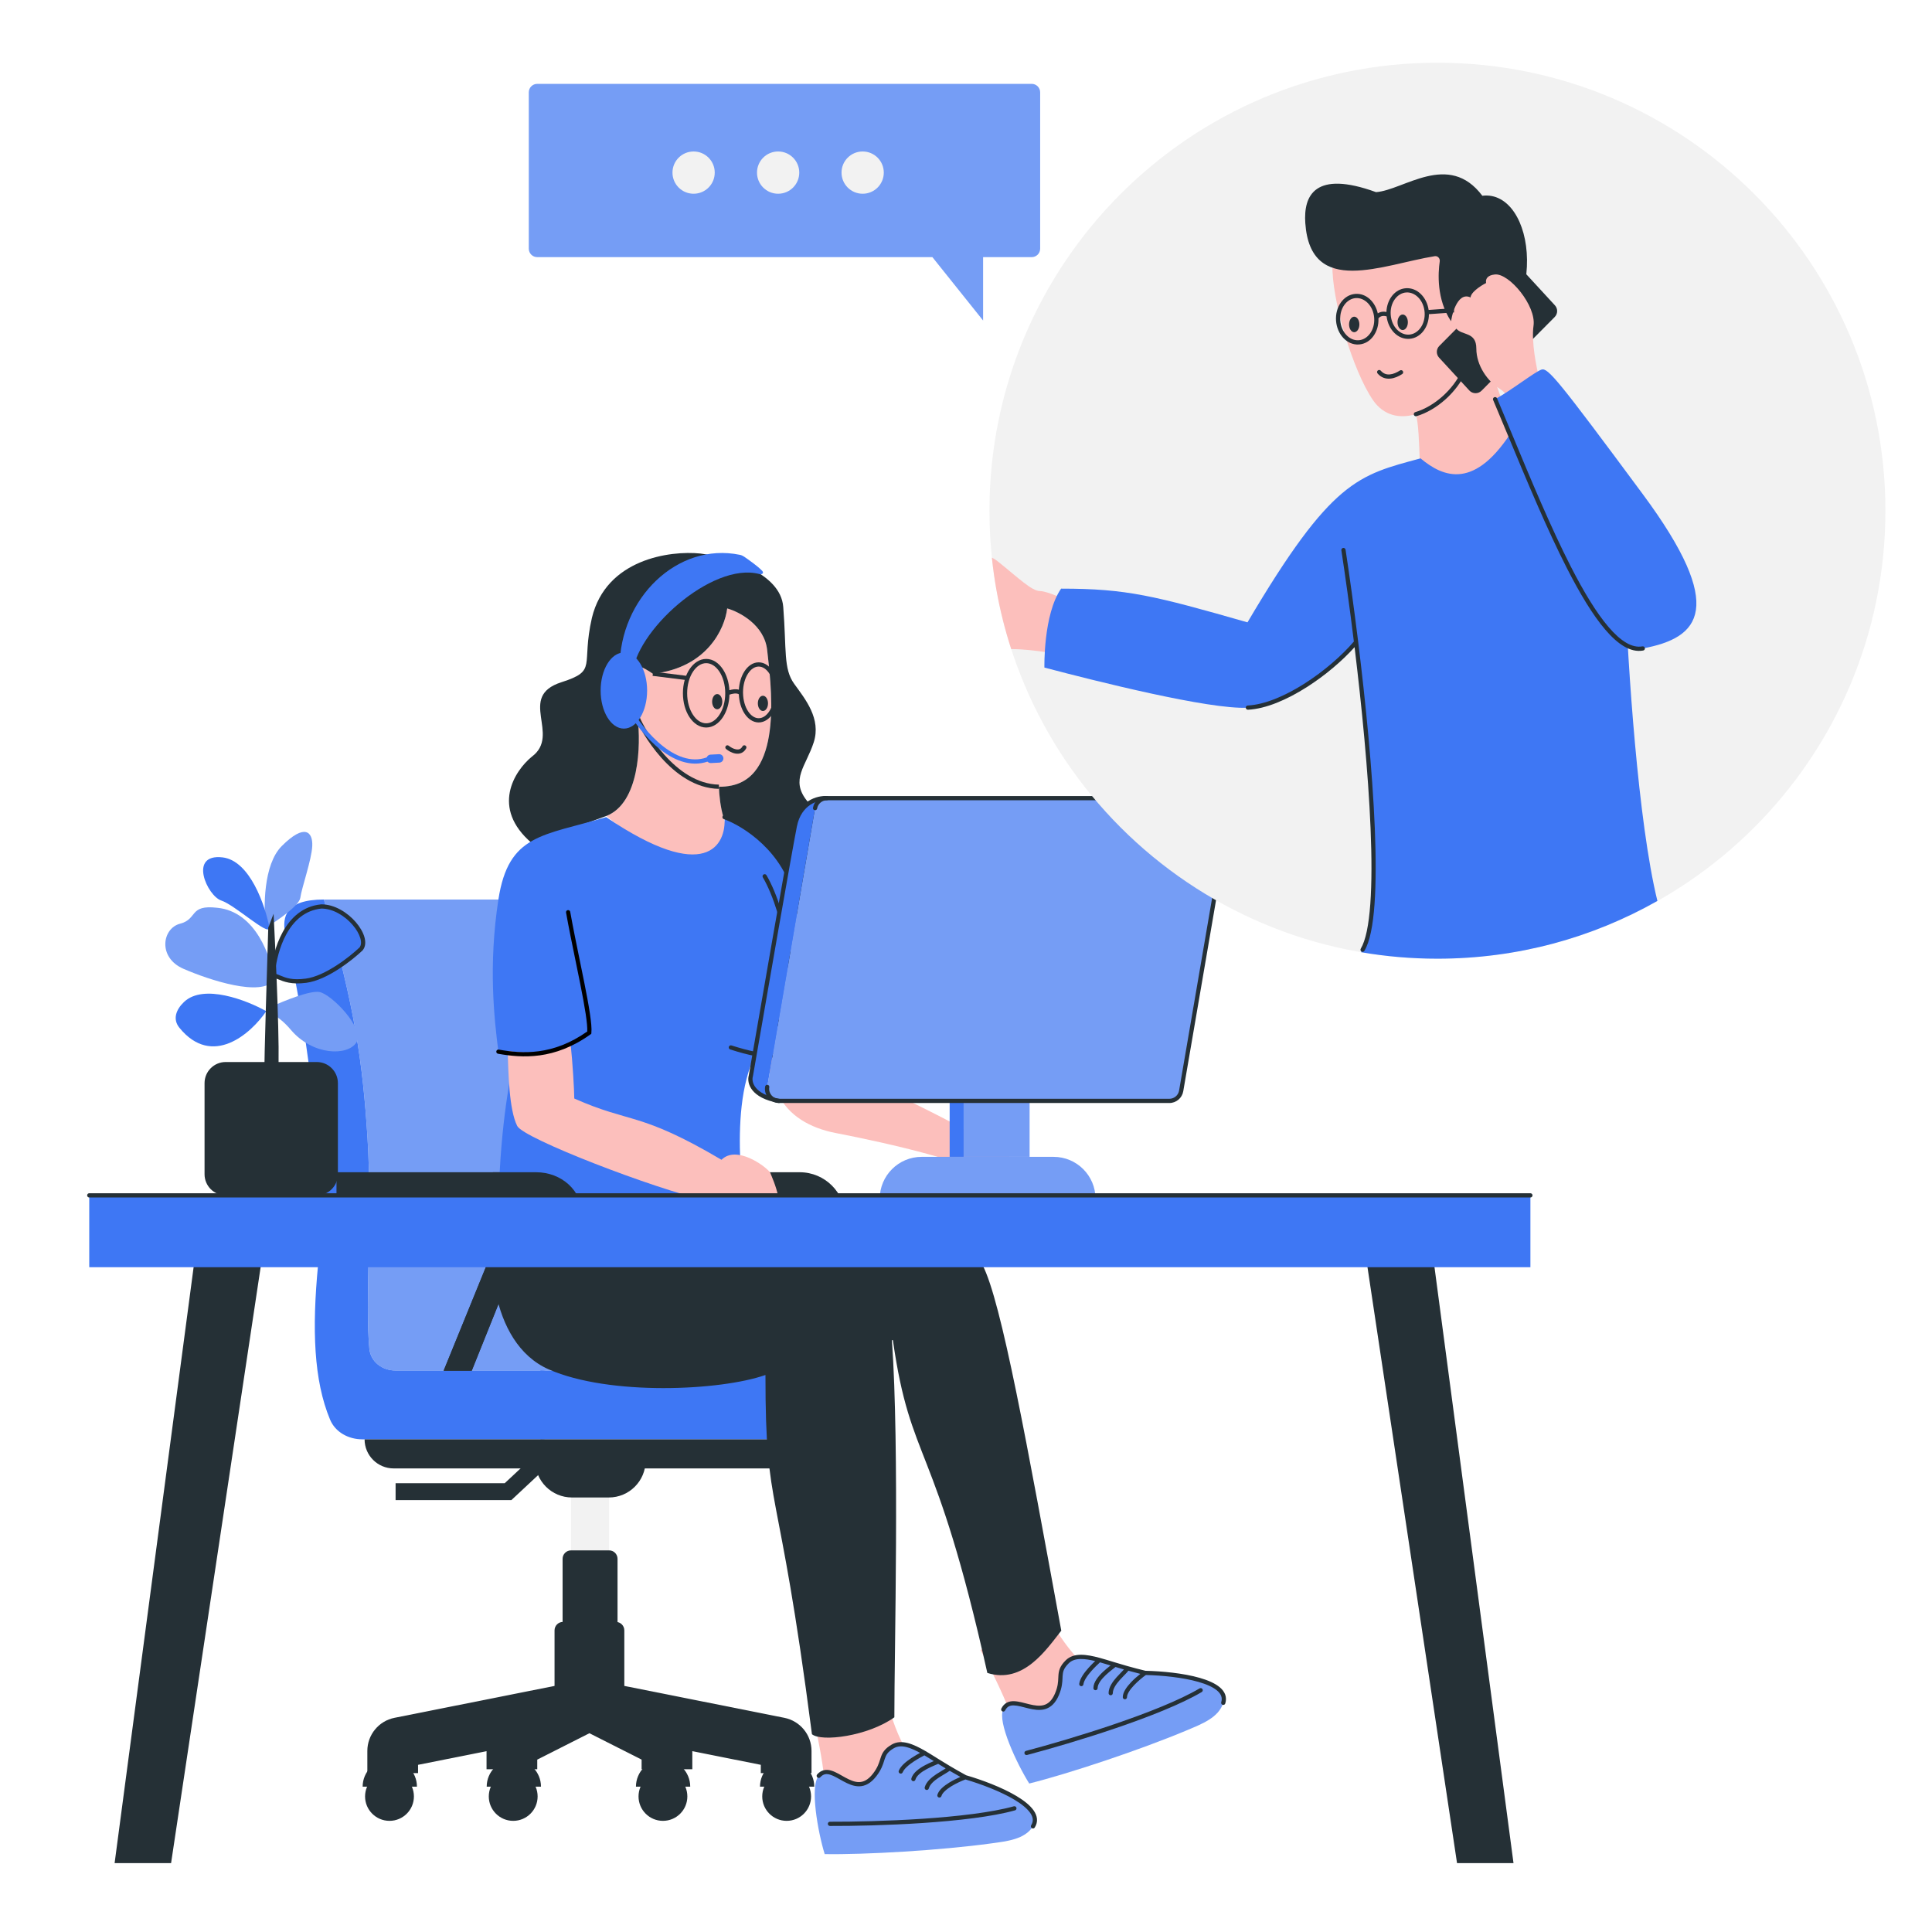 <svg xmlns="http://www.w3.org/2000/svg" xmlns:xlink="http://www.w3.org/1999/xlink" width="500" zoomAndPan="magnify" viewBox="0 0 375 375" height="500" preserveAspectRatio="xMidYMid meet" version="1.0"><path fill="#759df5" d="M 124.379 220.871 C 125.508 238.742 123.25 259.246 125.508 266.02 L 76.797 266.02 C 74.207 266.02 71.934 264.344 71.691 261.762 C 70.84 252.73 72.277 235.875 71.332 220.871 C 70.406 206.23 68.887 195.477 62.867 174.598 L 112.516 174.598 C 114.527 174.598 116.301 175.934 116.844 177.871 C 122.094 196.641 123.504 207.016 124.379 220.871 Z M 124.379 220.871 " fill-opacity="1" fill-rule="nonzero"/><path fill="#3e77f4" d="M 71.332 220.871 C 72.277 235.875 70.84 252.73 71.688 261.762 C 71.93 264.344 74.207 266.02 76.797 266.02 L 104.906 266.02 C 108.598 266.02 111.586 269.008 111.586 272.695 C 111.586 276.387 108.598 279.375 104.906 279.375 L 70.348 279.375 C 67.66 279.375 65.094 278.016 64.062 275.535 C 60.898 267.949 60.539 258.02 61.738 245.516 C 63.625 225.836 58.664 194.477 55.34 181.184 C 54.777 177.984 55.34 174.598 62.867 174.598 C 68.887 195.477 70.402 206.23 71.332 220.871 Z M 71.332 220.871 " fill-opacity="1" fill-rule="nonzero"/><path fill="#3e77f4" d="M 158.332 266.02 L 104.906 266.02 L 104.906 279.375 L 158.332 279.375 C 162.02 279.375 165.008 276.387 165.008 272.695 C 165.008 269.008 162.02 266.02 158.332 266.02 Z M 158.332 266.02 " fill-opacity="1" fill-rule="nonzero"/><path fill="#253036" d="M 116.477 227.531 L 116.477 236.371 L 149.395 236.371 L 139.992 259.133 L 145.445 259.133 L 154.664 236.371 L 164.07 236.371 C 164.07 231.488 160.109 227.531 155.227 227.531 Z M 116.477 227.531 " fill-opacity="1" fill-rule="nonzero"/><path fill="#253036" d="M 157.297 279.375 L 70.766 279.375 C 70.766 282.492 73.293 285.02 76.41 285.02 L 151.652 285.02 C 154.77 285.02 157.297 282.492 157.297 279.375 Z M 157.297 279.375 " fill-opacity="1" fill-rule="nonzero"/><path fill="#f2f2f2" d="M 118.223 286.98 L 110.84 286.98 L 110.84 303.387 L 118.223 303.387 Z M 118.223 286.98 " fill-opacity="1" fill-rule="nonzero"/><path fill="#253036" d="M 119.863 318.152 L 109.199 318.152 L 109.199 302.566 C 109.199 301.66 109.934 300.926 110.84 300.926 L 118.223 300.926 C 119.129 300.926 119.863 301.66 119.863 302.566 Z M 119.863 318.152 " fill-opacity="1" fill-rule="nonzero"/><path fill="#253036" d="M 121.18 316.453 C 121.18 315.547 120.445 314.812 119.539 314.812 L 109.277 314.812 C 108.371 314.812 107.637 315.547 107.637 316.453 L 107.637 330.992 L 121.18 330.992 Z M 121.18 316.453 " fill-opacity="1" fill-rule="nonzero"/><path fill="#253036" d="M 125.316 283.512 L 103.875 283.512 C 103.875 287.461 107.074 290.66 111.023 290.66 L 118.168 290.66 C 122.117 290.66 125.316 287.461 125.316 283.512 Z M 125.316 283.512 " fill-opacity="1" fill-rule="nonzero"/><path fill="#253036" d="M 105.367 285.465 L 103.129 283.066 L 97.961 287.891 L 76.785 287.891 L 76.785 291.172 L 99.254 291.172 Z M 105.367 285.465 " fill-opacity="1" fill-rule="evenodd"/><path fill="#253036" d="M 114.406 325.887 L 76.578 333.426 C 73.508 334.035 71.301 336.73 71.301 339.859 L 71.301 344.156 L 81.145 344.156 L 81.145 342.551 L 94.438 339.902 L 94.438 343.406 L 104.281 343.406 L 104.281 341.539 L 114.406 336.418 L 124.535 341.539 L 124.535 343.406 L 134.379 343.406 L 134.379 339.902 L 147.672 342.551 L 147.672 344.156 L 157.516 344.156 L 157.516 339.859 C 157.516 336.73 155.305 334.035 152.234 333.426 Z M 114.406 325.887 " fill-opacity="1" fill-rule="evenodd"/><path fill="#253036" d="M 128.703 341.523 C 131.613 341.523 133.973 343.883 133.973 346.793 L 123.438 346.793 C 123.438 343.883 125.793 341.523 128.703 341.523 Z M 128.703 341.523 " fill-opacity="1" fill-rule="nonzero"/><path fill="#253036" d="M 99.734 341.523 C 102.645 341.523 105.004 343.883 105.004 346.793 L 94.469 346.793 C 94.469 343.883 96.828 341.523 99.734 341.523 Z M 99.734 341.523 " fill-opacity="1" fill-rule="nonzero"/><path fill="#253036" d="M 75.656 341.523 C 78.566 341.523 80.926 343.883 80.926 346.793 L 70.391 346.793 C 70.391 343.883 72.75 341.523 75.656 341.523 Z M 75.656 341.523 " fill-opacity="1" fill-rule="nonzero"/><path fill="#253036" d="M 152.781 341.523 C 155.691 341.523 158.051 343.883 158.051 346.793 L 147.516 346.793 C 147.516 343.883 149.875 341.523 152.781 341.523 Z M 152.781 341.523 " fill-opacity="1" fill-rule="nonzero"/><path fill="#253036" d="M 81.301 280.578 L 74.969 280.578 C 74.102 280.578 73.398 281.281 73.398 282.145 " fill-opacity="1" fill-rule="nonzero"/><path fill="#253036" d="M 147.949 348.688 C 147.949 351.305 150.07 353.426 152.688 353.426 C 155.305 353.426 157.426 351.305 157.426 348.688 C 157.426 346.07 155.305 343.949 152.688 343.949 C 150.07 343.949 147.949 346.07 147.949 348.688 Z M 147.949 348.688 " fill-opacity="1" fill-rule="nonzero"/><path fill="#253036" d="M 123.938 348.688 C 123.938 351.305 126.059 353.426 128.676 353.426 C 131.293 353.426 133.414 351.305 133.414 348.688 C 133.414 346.07 131.293 343.949 128.676 343.949 C 126.059 343.949 123.938 346.07 123.938 348.688 Z M 123.938 348.688 " fill-opacity="1" fill-rule="nonzero"/><path fill="#253036" d="M 94.875 348.688 C 94.875 351.305 96.996 353.426 99.613 353.426 C 102.23 353.426 104.352 351.305 104.352 348.688 C 104.352 346.07 102.23 343.949 99.613 343.949 C 96.996 343.949 94.875 346.07 94.875 348.688 Z M 94.875 348.688 " fill-opacity="1" fill-rule="nonzero"/><path fill="#253036" d="M 70.859 348.688 C 70.859 351.305 72.984 353.426 75.602 353.426 C 78.219 353.426 80.34 351.305 80.34 348.688 C 80.34 346.07 78.219 343.949 75.602 343.949 C 72.984 343.949 70.859 346.07 70.859 348.688 Z M 70.859 348.688 " fill-opacity="1" fill-rule="nonzero"/><path fill="#253036" d="M 65.312 227.531 L 65.312 236.371 L 98.23 236.371 L 86.105 266.062 L 91.562 266.062 L 103.496 236.371 L 112.902 236.371 C 112.902 231.488 108.945 227.531 104.062 227.531 Z M 65.312 227.531 " fill-opacity="1" fill-rule="nonzero"/><path fill="#fcbfbc" d="M 196.891 337.266 C 198.129 334.512 190.484 320.609 190.316 320.262 L 203.52 313.824 C 203.688 314.172 209.793 325.812 215.676 325.523 C 213.812 332.281 200.934 336.441 196.891 337.266 Z M 196.891 337.266 " fill-opacity="1" fill-rule="nonzero"/><path fill="#759df5" d="M 207.137 322.562 C 204.969 324.727 206.512 325.641 205.16 328.852 C 202.594 334.941 196.625 328.031 194.73 331.809 C 193.547 334.168 197.352 342.324 199.773 346.18 C 207.281 344.309 221.27 339.684 230.473 335.805 C 233.238 334.637 236.562 333.387 237.434 330.52 C 238.73 326.25 228.656 324.844 222.285 324.707 C 221.094 324.422 219.93 324.109 218.852 323.812 L 218.547 323.727 C 217.824 323.527 217.113 323.312 216.422 323.102 C 215.363 322.777 214.352 322.461 213.395 322.199 C 210.715 321.473 208.496 321.203 207.137 322.562 Z M 207.137 322.562 " fill-opacity="1" fill-rule="nonzero"/><path fill="#253036" d="M 209.777 322.012 C 208.785 322.02 208.008 322.273 207.426 322.855 C 206.914 323.367 206.637 323.785 206.48 324.164 C 206.328 324.539 206.277 324.906 206.25 325.34 C 206.246 325.453 206.242 325.574 206.234 325.699 C 206.199 326.52 206.152 327.547 205.539 329.008 C 204.859 330.617 203.922 331.434 202.828 331.746 C 201.766 332.043 200.625 331.844 199.598 331.594 C 199.344 331.531 199.109 331.473 198.883 331.414 C 198.621 331.344 198.363 331.281 198.094 331.215 C 197.613 331.105 197.18 331.027 196.789 331.02 C 196.398 331.008 196.078 331.066 195.809 331.207 C 195.547 331.348 195.301 331.586 195.094 331.992 C 194.996 332.195 194.746 332.277 194.547 332.176 C 194.344 332.074 194.262 331.828 194.363 331.625 C 194.633 331.086 194.988 330.715 195.426 330.484 C 195.855 330.254 196.332 330.188 196.809 330.199 C 197.285 330.211 197.785 330.301 198.281 330.418 C 198.539 330.477 198.828 330.551 199.113 330.625 C 199.344 330.688 199.578 330.746 199.789 330.797 C 200.812 331.043 201.766 331.191 202.605 330.953 C 203.406 330.727 204.176 330.125 204.781 328.691 C 205.34 327.371 205.379 326.477 205.414 325.668 C 205.422 325.539 205.426 325.414 205.434 325.289 C 205.461 324.824 205.52 324.352 205.723 323.852 C 205.93 323.348 206.277 322.84 206.848 322.273 C 207.625 321.496 208.641 321.203 209.766 321.191 C 210.887 321.176 212.156 321.438 213.5 321.805 C 214.312 322.027 215.168 322.289 216.047 322.559 C 216.211 322.605 216.375 322.656 216.543 322.707 C 217.234 322.922 217.938 323.133 218.656 323.332 L 218.961 323.418 C 220.023 323.711 221.168 324.02 222.336 324.297 C 225.535 324.371 229.66 324.758 232.848 325.668 C 234.445 326.125 235.848 326.727 236.777 327.516 C 237.246 327.914 237.609 328.375 237.805 328.906 C 238 329.445 238.012 330.023 237.828 330.637 C 237.762 330.855 237.531 330.977 237.316 330.91 C 237.098 330.844 236.977 330.617 237.043 330.398 C 237.18 329.945 237.164 329.547 237.031 329.188 C 236.898 328.824 236.637 328.477 236.246 328.141 C 235.449 327.465 234.18 326.902 232.625 326.457 C 229.562 325.582 225.562 325.195 222.41 325.117 C 221.773 325.574 220.871 326.305 220.121 327.102 C 219.719 327.523 219.371 327.953 219.125 328.363 C 218.875 328.777 218.75 329.137 218.75 329.422 C 218.75 329.648 218.566 329.832 218.34 329.832 C 218.113 329.832 217.93 329.648 217.93 329.422 C 217.934 328.922 218.137 328.41 218.422 327.941 C 218.711 327.461 219.102 326.984 219.523 326.539 C 220.105 325.922 220.766 325.348 221.34 324.898 C 220.543 324.699 219.766 324.488 219.023 324.285 C 218.859 324.496 218.645 324.727 218.426 324.953 C 218.352 325.031 218.273 325.113 218.191 325.191 C 217.918 325.473 217.625 325.773 217.34 326.098 C 216.973 326.512 216.633 326.945 216.387 327.383 C 216.141 327.824 216 328.246 215.996 328.641 C 215.996 328.867 215.812 329.051 215.586 329.051 C 215.359 329.051 215.176 328.867 215.176 328.641 C 215.18 328.055 215.383 327.492 215.672 326.984 C 215.957 326.473 216.34 325.988 216.727 325.555 C 217.027 325.215 217.336 324.895 217.613 324.613 C 217.691 324.531 217.766 324.457 217.836 324.383 C 217.957 324.258 218.062 324.145 218.156 324.043 C 217.602 323.887 217.055 323.723 216.52 323.559 C 216.477 323.594 216.434 323.629 216.387 323.664 C 216.328 323.711 216.258 323.766 216.188 323.82 L 216.164 323.84 C 216.082 323.902 215.992 323.969 215.902 324.043 C 215.531 324.336 215.082 324.699 214.648 325.105 C 214.215 325.516 213.809 325.957 213.512 326.406 C 213.211 326.859 213.051 327.285 213.047 327.664 C 213.047 327.891 212.863 328.07 212.637 328.07 C 212.41 328.07 212.227 327.887 212.227 327.66 C 212.23 327.059 212.484 326.473 212.828 325.957 C 213.172 325.434 213.629 324.941 214.086 324.508 C 214.547 324.078 215.016 323.695 215.395 323.398 C 215.453 323.352 215.508 323.309 215.562 323.266 C 214.852 323.047 214.168 322.84 213.508 322.656 C 213.492 322.676 213.473 322.691 213.453 322.711 C 213.109 323.027 212.5 323.598 211.887 324.285 C 211.492 324.727 211.109 325.203 210.816 325.672 C 210.516 326.145 210.332 326.574 210.293 326.926 C 210.266 327.152 210.062 327.312 209.84 327.289 C 209.613 327.262 209.453 327.059 209.477 326.836 C 209.539 326.301 209.797 325.75 210.121 325.234 C 210.445 324.715 210.863 324.199 211.273 323.738 C 211.738 323.219 212.215 322.75 212.57 322.41 C 211.527 322.156 210.594 322 209.777 322.012 Z M 198.848 340.352 C 198.789 340.129 198.922 339.906 199.141 339.848 C 203.473 338.703 209.953 336.824 216.324 334.652 C 222.707 332.477 228.949 330.016 232.836 327.719 C 233.031 327.605 233.285 327.668 233.398 327.863 C 233.516 328.059 233.449 328.309 233.254 328.426 C 229.289 330.77 222.977 333.25 216.59 335.43 C 210.195 337.609 203.699 339.492 199.348 340.641 C 199.129 340.699 198.906 340.57 198.848 340.352 Z M 198.848 340.352 " fill-opacity="1" fill-rule="evenodd"/><path fill="#fcbfbc" d="M 159.594 350.52 C 161.5 348.18 157.719 332.773 157.645 332.395 L 172.062 329.59 C 172.133 329.969 175.023 342.797 180.777 344.039 C 177.227 350.086 163.711 350.77 159.594 350.52 Z M 159.594 350.52 " fill-opacity="1" fill-rule="nonzero"/><path fill="#759df5" d="M 173.293 338.973 C 170.641 340.5 171.895 341.781 169.758 344.531 C 165.703 349.75 161.727 341.531 158.918 344.688 C 157.164 346.66 158.73 355.523 160.07 359.879 C 167.805 360.012 182.512 359.164 192.41 357.801 C 195.383 357.391 198.918 357.039 200.5 354.496 C 202.859 350.707 193.492 346.742 187.371 344.961 C 186.293 344.379 185.25 343.777 184.289 343.211 L 184.012 343.047 C 183.367 342.668 182.738 342.277 182.125 341.895 C 181.188 341.309 180.289 340.738 179.434 340.238 C 177.031 338.844 174.961 338.008 173.293 338.973 Z M 173.293 338.973 " fill-opacity="1" fill-rule="nonzero"/><path fill="#253036" d="M 175.988 339.117 C 175.027 338.871 174.211 338.914 173.5 339.324 C 172.871 339.688 172.496 340.02 172.25 340.344 C 172 340.672 171.859 341.008 171.723 341.422 C 171.688 341.531 171.648 341.645 171.613 341.766 C 171.363 342.551 171.055 343.527 170.082 344.781 C 169.012 346.16 167.895 346.707 166.754 346.723 C 165.652 346.734 164.605 346.246 163.676 345.742 C 163.445 345.617 163.238 345.496 163.031 345.383 C 162.797 345.246 162.566 345.117 162.32 344.988 C 161.887 344.754 161.484 344.57 161.109 344.457 C 160.738 344.348 160.41 344.32 160.113 344.387 C 159.824 344.453 159.527 344.621 159.223 344.961 C 159.074 345.129 158.812 345.145 158.645 344.996 C 158.477 344.844 158.461 344.586 158.609 344.414 C 159.012 343.965 159.453 343.699 159.934 343.59 C 160.406 343.48 160.883 343.535 161.344 343.672 C 161.801 343.805 162.258 344.023 162.707 344.262 C 162.941 344.391 163.199 344.535 163.457 344.68 C 163.668 344.797 163.875 344.914 164.066 345.02 C 164.992 345.523 165.875 345.914 166.742 345.902 C 167.578 345.891 168.48 345.508 169.434 344.277 C 170.312 343.148 170.582 342.293 170.828 341.52 C 170.867 341.398 170.906 341.281 170.945 341.16 C 171.09 340.719 171.266 340.277 171.598 339.848 C 171.926 339.418 172.391 339.016 173.09 338.613 C 174.043 338.062 175.098 338.043 176.191 338.324 C 177.273 338.602 178.434 339.184 179.641 339.883 C 180.367 340.309 181.125 340.781 181.902 341.27 C 182.047 341.359 182.195 341.453 182.34 341.543 C 182.953 341.926 183.582 342.316 184.223 342.691 L 184.496 342.855 C 185.445 343.414 186.473 344.008 187.527 344.578 C 190.598 345.477 194.484 346.918 197.328 348.625 C 198.75 349.477 199.949 350.422 200.645 351.426 C 200.992 351.934 201.223 352.473 201.273 353.035 C 201.324 353.605 201.188 354.168 200.848 354.711 C 200.73 354.906 200.477 354.965 200.285 354.844 C 200.094 354.723 200.031 354.469 200.152 354.277 C 200.402 353.875 200.488 353.488 200.457 353.109 C 200.422 352.723 200.262 352.316 199.969 351.891 C 199.375 351.031 198.293 350.16 196.906 349.328 C 194.176 347.691 190.41 346.281 187.387 345.391 C 186.652 345.668 185.594 346.137 184.66 346.711 C 184.164 347.016 183.719 347.344 183.375 347.676 C 183.023 348.012 182.812 348.324 182.738 348.602 C 182.68 348.82 182.453 348.949 182.234 348.891 C 182.016 348.832 181.887 348.605 181.945 348.387 C 182.078 347.906 182.406 347.465 182.805 347.082 C 183.207 346.695 183.707 346.336 184.23 346.012 C 184.953 345.57 185.738 345.188 186.41 344.898 C 185.691 344.5 184.992 344.098 184.332 343.711 C 184.117 343.871 183.852 344.035 183.578 344.199 C 183.488 344.258 183.391 344.312 183.293 344.371 C 182.957 344.57 182.594 344.785 182.234 345.023 C 181.77 345.328 181.332 345.66 180.98 346.02 C 180.629 346.379 180.383 346.75 180.281 347.133 C 180.223 347.352 179.996 347.48 179.777 347.422 C 179.559 347.363 179.43 347.137 179.488 346.918 C 179.641 346.355 179.984 345.863 180.395 345.445 C 180.805 345.027 181.297 344.66 181.781 344.34 C 182.16 344.09 182.543 343.863 182.883 343.66 C 182.98 343.602 183.07 343.551 183.156 343.496 C 183.309 343.406 183.441 343.324 183.555 343.25 C 183.059 342.957 182.574 342.656 182.098 342.359 C 182.051 342.383 182 342.406 181.945 342.426 C 181.875 342.457 181.797 342.492 181.711 342.527 L 181.684 342.539 C 181.59 342.578 181.484 342.621 181.379 342.668 C 180.945 342.852 180.418 343.09 179.895 343.371 C 179.367 343.652 178.859 343.977 178.457 344.332 C 178.051 344.691 177.781 345.059 177.684 345.426 C 177.625 345.645 177.402 345.773 177.184 345.715 C 176.965 345.656 176.832 345.43 176.895 345.211 C 177.051 344.629 177.449 344.133 177.914 343.719 C 178.383 343.305 178.949 342.945 179.504 342.648 C 180.059 342.348 180.613 342.102 181.055 341.914 C 181.125 341.883 181.188 341.855 181.25 341.828 C 180.621 341.434 180.012 341.059 179.426 340.711 C 179.402 340.723 179.383 340.734 179.359 340.746 C 178.945 340.965 178.207 341.355 177.438 341.859 C 176.941 342.188 176.445 342.547 176.043 342.926 C 175.633 343.305 175.344 343.672 175.215 344 C 175.133 344.211 174.895 344.316 174.684 344.23 C 174.473 344.148 174.367 343.91 174.449 343.699 C 174.645 343.203 175.039 342.734 175.484 342.32 C 175.938 341.902 176.469 341.516 176.988 341.176 C 177.57 340.793 178.152 340.465 178.582 340.23 C 177.645 339.715 176.777 339.32 175.988 339.117 Z M 160.684 354.004 C 160.684 353.777 160.867 353.594 161.094 353.598 C 165.578 353.613 172.324 353.473 179.043 353.023 C 185.77 352.574 192.438 351.812 196.785 350.602 C 197.004 350.539 197.23 350.668 197.289 350.887 C 197.352 351.105 197.223 351.332 197.004 351.391 C 192.57 352.629 185.828 353.391 179.098 353.844 C 172.355 354.293 165.59 354.434 161.094 354.418 C 160.867 354.414 160.684 354.23 160.684 354.004 Z M 160.684 354.004 " fill-opacity="1" fill-rule="evenodd"/><path fill="#253036" d="M 106.523 265.801 C 94.75 260.641 94.105 241.852 96.867 234.48 C 108.523 238.32 134.598 244.613 145.637 239.086 C 159.125 238.32 187.023 238.535 190.703 245.535 C 194.383 252.535 199.434 280.828 205.996 316.512 C 203.082 320.195 198.629 326.926 191.641 324.715 C 181.418 278.91 176.789 284.465 173.309 260.121 C 173.246 260.125 173.184 260.125 173.121 260.129 C 174.605 281.094 173.594 320.273 173.594 333.328 C 168.441 337.012 159.438 338.145 157.598 336.609 C 151.035 285.75 148.574 294.363 148.574 266.883 C 139.836 269.953 118.297 270.961 106.523 265.801 Z M 106.523 265.801 " fill-opacity="1" fill-rule="nonzero"/><path fill="#fcbfbc" d="M 161.699 206.758 L 154.727 187.891 C 151.117 186.906 146.113 190.488 144.062 192.402 C 145.516 197.402 148.301 206.047 150.965 212.152 C 152.91 216.605 157.398 218.988 162.172 219.91 C 172.508 221.906 190.102 225.906 192.461 229.148 C 195.086 232.758 196.836 228.465 197.383 225.867 C 194.758 222.258 172.5 211.625 161.699 206.758 Z M 161.699 206.758 " fill-opacity="1" fill-rule="nonzero"/><path fill="#fcbfbc" d="M 117.684 158.383 C 124.125 155.887 124.422 144.633 123.762 139.32 C 124.668 141.582 130.688 152.555 139.539 152.707 C 139.578 154.082 139.809 156.637 140.406 158.566 C 140.809 159.871 141.18 161.344 140.543 162.551 C 136.227 170.758 123.762 163.441 117.684 158.383 Z M 117.684 158.383 " fill-opacity="1" fill-rule="nonzero"/><path fill="#fcbfbc" d="M 126.719 130.777 C 137.223 129.621 140.676 122.031 141.148 118.098 C 143.516 118.762 148.379 121.309 148.906 126.176 C 149.562 132.254 152.191 150.332 142.004 152.469 C 141.16 152.645 140.336 152.719 139.539 152.707 C 130.684 152.555 124.668 141.582 123.762 139.32 C 118.504 136.855 118.012 131.27 119.98 129.297 C 121.559 127.719 125.133 129.625 126.719 130.777 Z M 126.719 130.777 " fill-opacity="1" fill-rule="nonzero"/><path fill="#253036" d="M 123.391 133.105 C 122.793 132.539 122.094 132.156 121.641 131.98 L 121.938 131.215 C 122.477 131.422 123.27 131.859 123.953 132.512 C 124.641 133.164 125.246 134.062 125.32 135.184 L 124.504 135.238 C 124.445 134.391 123.984 133.676 123.391 133.105 Z M 128.977 146.531 C 131.672 149.543 135.289 152.223 139.547 152.297 L 139.531 153.117 C 134.934 153.035 131.117 150.152 128.363 147.078 C 125.605 143.996 123.852 140.645 123.383 139.473 L 124.145 139.168 C 124.578 140.258 126.285 143.523 128.977 146.531 Z M 128.977 146.531 " fill-opacity="1" fill-rule="evenodd"/><path fill="#253036" d="M 126.719 130.777 C 137.223 129.621 140.676 122.031 141.148 118.098 C 143.516 118.762 148.379 121.309 148.906 126.176 C 149.562 132.254 152.191 150.332 142.004 152.469 C 141.16 152.645 140.336 152.719 139.539 152.707 C 139.578 154.105 139.816 156.719 140.438 158.664 C 145.465 161.066 150.254 166.156 152.141 168.992 C 153 170.277 154.199 172.84 155.453 175.902 L 159.84 168.926 C 162.387 163.863 159.816 159.41 156.629 155.426 C 153.344 151.316 156.465 148.688 157.945 144.086 C 159.422 139.484 156.301 135.707 154.164 132.746 C 152.027 129.789 152.684 126.176 152.027 117.793 C 151.504 111.09 141.074 108.098 135.922 107.438 C 130.062 106.836 117.648 108.492 114.887 119.93 C 112.75 129.297 116.07 130.141 108.973 132.418 C 100.262 135.211 108.973 142.609 103.219 146.879 C 99.879 149.621 95.199 156.805 103.219 163.645 L 117.68 158.383 C 124.125 155.887 124.418 144.633 123.762 139.32 C 118.504 136.855 118.012 131.27 119.98 129.297 C 121.559 127.719 125.133 129.625 126.719 130.777 Z M 126.719 130.777 " fill-opacity="1" fill-rule="nonzero"/><path fill="#253036" d="M 134.512 130.367 C 133.816 131.418 133.375 132.898 133.375 134.555 C 133.375 136.211 133.816 137.691 134.512 138.746 C 135.207 139.805 136.121 140.391 137.074 140.391 C 138.023 140.391 138.941 139.805 139.637 138.746 C 140.328 137.691 140.77 136.211 140.77 134.555 C 140.77 132.898 140.328 131.418 139.637 130.367 C 138.941 129.309 138.023 128.719 137.074 128.719 C 136.121 128.719 135.207 129.309 134.512 130.367 Z M 133.824 129.914 C 134.617 128.711 135.758 127.898 137.074 127.898 C 138.391 127.898 139.531 128.711 140.32 129.914 C 141.027 130.988 141.484 132.41 141.574 133.973 C 141.836 133.895 142.133 133.828 142.438 133.797 C 142.742 133.77 143.09 133.773 143.414 133.871 C 143.492 132.508 143.879 131.273 144.477 130.336 C 145.145 129.285 146.121 128.559 147.262 128.559 C 148.402 128.559 149.379 129.285 150.047 130.336 C 150.719 131.395 151.121 132.828 151.121 134.391 C 151.121 135.953 150.719 137.391 150.047 138.445 C 149.379 139.496 148.402 140.227 147.262 140.227 C 146.141 140.227 145.18 139.523 144.512 138.504 C 143.871 137.523 143.465 136.203 143.406 134.754 C 143.203 134.625 142.898 134.578 142.516 134.613 C 142.184 134.648 141.848 134.738 141.586 134.832 C 141.539 136.52 141.074 138.055 140.32 139.195 C 139.531 140.398 138.391 141.211 137.074 141.211 C 135.758 141.211 134.617 140.398 133.824 139.195 C 133.031 137.992 132.555 136.348 132.555 134.555 C 132.555 132.762 133.031 131.121 133.824 129.914 Z M 145.168 130.777 C 144.59 131.684 144.219 132.961 144.219 134.391 C 144.219 134.445 144.223 134.496 144.223 134.547 C 144.25 135.941 144.625 137.18 145.199 138.055 C 145.773 138.934 146.512 139.406 147.262 139.406 C 148.027 139.406 148.777 138.918 149.355 138.004 C 149.934 137.098 150.301 135.824 150.301 134.391 C 150.301 132.961 149.934 131.684 149.355 130.777 C 148.777 129.867 148.027 129.379 147.262 129.379 C 146.496 129.379 145.746 129.867 145.168 130.777 Z M 145.168 130.777 " fill-opacity="1" fill-rule="evenodd"/><path fill="#253036" d="M 140.195 136.195 C 140.195 137.012 139.754 137.672 139.211 137.672 C 138.664 137.672 138.223 137.012 138.223 136.195 C 138.223 135.379 138.664 134.715 139.211 134.715 C 139.754 134.715 140.195 135.379 140.195 136.195 Z M 140.195 136.195 " fill-opacity="1" fill-rule="nonzero"/><path fill="#253036" d="M 149.07 136.523 C 149.07 137.34 148.629 138.004 148.082 138.004 C 147.539 138.004 147.098 137.34 147.098 136.523 C 147.098 135.707 147.539 135.043 148.082 135.043 C 148.629 135.043 149.07 135.707 149.07 136.523 Z M 149.07 136.523 " fill-opacity="1" fill-rule="nonzero"/><path fill="#253036" d="M 133.242 132.004 L 126.668 131.184 L 126.77 130.367 L 133.344 131.191 Z M 133.242 132.004 " fill-opacity="1" fill-rule="evenodd"/><path fill="#253036" d="M 144.668 144.707 C 144.867 144.816 144.941 145.062 144.832 145.262 C 144.59 145.707 144.266 146.004 143.883 146.16 C 143.504 146.316 143.109 146.324 142.742 146.262 C 142.023 146.137 141.34 145.719 140.934 145.383 C 140.758 145.242 140.73 144.984 140.875 144.809 C 141.016 144.633 141.277 144.605 141.449 144.75 C 141.797 145.035 142.352 145.359 142.883 145.453 C 143.141 145.496 143.375 145.48 143.57 145.402 C 143.758 145.324 143.949 145.168 144.113 144.871 C 144.219 144.672 144.469 144.598 144.668 144.707 Z M 144.668 144.707 " fill-opacity="1" fill-rule="evenodd"/><path fill="#3e77f4" d="M 117.656 158.602 C 137.016 171.727 141.035 164.07 140.625 158.602 C 144.453 159.969 152.602 165.082 154.57 174.598 C 156.539 184.113 156.211 195.926 154.57 203.309 C 152.543 204.73 150.5 205.305 146.637 204.574 C 140.805 216.73 145.359 235.715 144.316 241.043 C 126.926 250.23 104.941 242.82 96.738 237.352 C 96.738 222.449 98.352 212.434 99.871 204.547 C 98.77 204.457 97.723 204.301 96.738 204.129 C 95.918 197.703 94.77 187.395 96.738 174.598 C 98.707 161.801 105.352 162.293 117.656 158.602 Z M 117.656 158.602 " fill-opacity="1" fill-rule="nonzero"/><path fill="#fcbfbc" d="M 100.391 218.551 C 101.621 221.012 127.328 230.855 136.762 232.906 C 141.684 230.445 145.867 238.32 149.477 237.008 C 153.168 235.664 150.023 228.941 149.477 227.574 C 148.492 226.262 142.914 222.242 140.043 225.113 C 124.047 215.68 122.539 218.141 111.465 213.219 C 111.465 211.676 111.152 206.219 110.742 202.488 C 106.137 204.562 101.992 204.492 98.535 203.996 C 98.691 208.062 98.762 215.293 100.391 218.551 Z M 100.391 218.551 " fill-opacity="1" fill-rule="nonzero"/><path fill="#253036" d="M 140.242 158.465 C 140.316 158.25 140.551 158.141 140.766 158.215 C 144.668 159.609 152.965 164.809 154.973 174.516 C 156.953 184.09 156.625 195.961 154.973 203.398 L 154.938 203.555 L 154.809 203.645 C 153.387 204.641 151.934 205.25 149.906 205.297 C 147.902 205.348 145.355 204.852 141.734 203.699 C 141.516 203.633 141.398 203.402 141.465 203.184 C 141.535 202.969 141.766 202.852 141.98 202.918 C 145.578 204.062 148.02 204.523 149.887 204.477 C 151.664 204.434 152.938 203.926 154.207 203.062 C 155.805 195.727 156.113 184.074 154.172 174.68 C 152.242 165.359 144.242 160.328 140.488 158.988 C 140.273 158.914 140.164 158.676 140.242 158.465 Z M 148.211 169.734 C 148.406 169.617 148.66 169.684 148.773 169.879 C 150.859 173.426 152.758 179.523 153.5 185.297 C 153.875 188.184 153.957 191.016 153.625 193.426 C 153.289 195.82 152.531 197.867 151.152 199.102 C 150.984 199.254 150.727 199.242 150.574 199.07 C 150.426 198.902 150.438 198.645 150.605 198.492 C 151.77 197.449 152.488 195.637 152.812 193.312 C 153.133 191 153.055 188.246 152.688 185.398 C 151.953 179.699 150.082 173.719 148.066 170.293 C 147.953 170.098 148.016 169.848 148.211 169.734 Z M 148.211 169.734 " fill-opacity="1" fill-rule="evenodd"/><path fill="#3e77f4" d="M 122.734 131.168 C 123.047 122.688 138.168 108.98 147.375 111.418 C 147.953 111.57 148.336 111.207 147.922 110.781 C 147.047 109.871 145.48 108.777 144.453 108.059 C 144.195 107.883 143.902 107.75 143.594 107.688 C 131.469 105.199 120.273 116.164 120.273 129.527 Z M 122.734 131.168 " fill-opacity="1" fill-rule="nonzero"/><path fill="#3e77f4" d="M 125.605 134.039 C 125.605 138.117 123.586 141.422 121.094 141.422 C 118.602 141.422 116.582 138.117 116.582 134.039 C 116.582 129.961 118.602 126.656 121.094 126.656 C 123.586 126.656 125.605 129.961 125.605 134.039 Z M 125.605 134.039 " fill-opacity="1" fill-rule="nonzero"/><path fill="#3e77f4" d="M 128.223 145.52 C 125.332 143.262 122.941 140.012 121.555 137.52 L 122.273 137.121 C 123.621 139.551 125.945 142.699 128.727 144.871 C 131.516 147.047 134.664 148.176 137.742 146.789 L 138.078 147.539 C 134.594 149.105 131.109 147.773 128.223 145.52 Z M 128.223 145.52 " fill-opacity="1" fill-rule="evenodd"/><path fill="#3e77f4" d="M 137.133 147.336 C 137.109 146.883 137.457 146.496 137.91 146.473 L 139.547 146.387 C 140 146.363 140.387 146.711 140.41 147.164 C 140.434 147.613 140.086 148 139.633 148.023 L 137.996 148.109 C 137.543 148.133 137.156 147.785 137.133 147.336 Z M 137.133 147.336 " fill-opacity="1" fill-rule="nonzero"/><path fill="#000000" d="M 110.203 176.656 C 110.426 176.617 110.641 176.766 110.68 176.988 C 111.184 179.824 111.844 183.043 112.488 186.191 C 112.809 187.742 113.125 189.277 113.414 190.742 C 113.855 192.949 114.238 194.992 114.492 196.672 C 114.742 198.332 114.875 199.684 114.785 200.484 L 114.766 200.664 L 114.613 200.773 C 107.598 205.785 101.371 205.363 96.668 204.531 C 96.445 204.492 96.297 204.281 96.336 204.059 C 96.375 203.836 96.59 203.688 96.812 203.727 C 101.371 204.531 107.285 204.93 113.984 200.215 C 114.023 199.508 113.91 198.328 113.68 196.793 C 113.43 195.133 113.051 193.105 112.609 190.898 C 112.32 189.449 112.008 187.922 111.691 186.371 C 111.043 183.219 110.375 179.977 109.871 177.129 C 109.832 176.906 109.98 176.695 110.203 176.656 Z M 110.203 176.656 " fill-opacity="1" fill-rule="evenodd"/><path fill="#253036" d="M 113.027 235.941 C 113.027 231.055 108.945 227.531 104.062 227.531 L 95.664 227.531 L 95.789 235.941 L 98.355 235.941 L 86.105 266.062 L 91.562 266.062 L 103.621 235.941 Z M 113.027 235.941 " fill-opacity="1" fill-rule="nonzero"/><path fill="#253036" d="M 167.441 234.48 L 114.121 234.48 L 114.121 238.582 L 167.441 238.582 Z M 167.441 234.48 " fill-opacity="1" fill-rule="nonzero"/><path fill="#253036" d="M 50.957 243.504 L 37.906 243.504 L 22.246 361.629 L 33.207 361.629 Z M 50.957 243.504 " fill-opacity="1" fill-rule="nonzero"/><path fill="#253036" d="M 265.059 243.504 L 278.109 243.504 L 293.77 361.629 L 282.809 361.629 Z M 265.059 243.504 " fill-opacity="1" fill-rule="nonzero"/><path fill="#759df5" d="M 187.043 212.91 L 199.844 212.91 L 199.844 224.543 L 187.043 224.543 Z M 187.043 212.91 " fill-opacity="1" fill-rule="nonzero"/><path fill="#3e77f4" d="M 187.043 212.91 L 184.328 212.91 L 184.328 224.543 L 187.043 224.543 Z M 187.043 212.91 " fill-opacity="1" fill-rule="nonzero"/><path fill="#759df5" d="M 158.203 156.855 C 158.395 155.738 159.363 154.922 160.496 154.922 L 236.258 154.922 C 237.699 154.922 238.793 156.223 238.551 157.645 L 229.266 211.75 C 229.074 212.867 228.105 213.684 226.969 213.684 L 151.211 213.684 C 149.77 213.684 148.672 212.387 148.918 210.961 Z M 158.203 156.855 " fill-opacity="1" fill-rule="nonzero"/><path fill="#3e77f4" d="M 158.203 156.855 L 148.918 210.961 C 148.73 212.055 149.332 213.07 150.27 213.488 C 150.566 213.559 150.879 213.625 151.211 213.684 C 150.875 213.684 150.559 213.613 150.27 213.488 C 145.902 212.418 145.398 209.984 145.734 208.836 C 148.191 194.613 153.336 165.008 154.27 160.352 C 155.199 155.699 158.809 154.793 160.496 154.922 C 159.363 154.922 158.395 155.738 158.203 156.855 Z M 158.203 156.855 " fill-opacity="1" fill-rule="nonzero"/><path fill="#253036" d="M 156.875 155.5 C 158.188 154.652 159.605 154.441 160.527 154.512 C 160.754 154.531 160.922 154.727 160.906 154.953 C 160.887 155.18 160.691 155.348 160.465 155.332 C 159.699 155.273 158.469 155.449 157.32 156.188 C 156.188 156.918 155.113 158.211 154.672 160.434 C 153.742 165.082 148.598 194.68 146.141 208.906 L 146.137 208.93 L 146.129 208.949 C 145.988 209.438 146.02 210.277 146.695 211.113 C 147.371 211.953 148.723 212.824 151.281 213.281 C 151.508 213.32 151.656 213.531 151.613 213.754 C 151.574 213.98 151.363 214.129 151.141 214.086 C 148.461 213.613 146.898 212.672 146.055 211.629 C 145.219 210.594 145.129 209.484 145.336 208.746 C 147.793 194.52 152.934 164.93 153.867 160.273 C 154.352 157.84 155.551 156.352 156.875 155.5 Z M 156.875 155.5 " fill-opacity="1" fill-rule="evenodd"/><path fill="#759df5" d="M 170.754 232.691 C 170.754 228.191 174.398 224.543 178.898 224.543 L 204.496 224.543 C 208.996 224.543 212.641 228.191 212.641 232.691 Z M 170.754 232.691 " fill-opacity="1" fill-rule="nonzero"/><path fill="#253036" d="M 157.801 156.785 C 158.023 155.473 159.164 154.512 160.496 154.512 L 236.258 154.512 C 237.953 154.512 239.242 156.039 238.953 157.711 L 229.668 211.82 C 229.441 213.133 228.305 214.094 226.969 214.094 L 151.211 214.094 C 149.516 214.094 148.227 212.566 148.512 210.895 C 148.551 210.672 148.762 210.52 148.988 210.559 C 149.211 210.598 149.359 210.809 149.32 211.031 C 149.121 212.203 150.023 213.273 151.211 213.273 L 226.969 213.273 C 227.902 213.273 228.703 212.602 228.859 211.68 L 238.145 157.574 C 238.348 156.402 237.445 155.332 236.258 155.332 L 160.496 155.332 C 159.562 155.332 158.766 156.004 158.605 156.926 C 158.57 157.148 158.355 157.297 158.133 157.262 C 157.91 157.223 157.762 157.012 157.801 156.785 Z M 157.801 156.785 " fill-opacity="1" fill-rule="evenodd"/><path fill="#3e77f4" d="M 297.051 232.02 L 17.324 232.02 L 17.324 245.965 L 297.051 245.965 Z M 297.051 232.02 " fill-opacity="1" fill-rule="nonzero"/><path fill="#253036" d="M 297.461 232.02 C 297.461 231.793 297.277 231.609 297.051 231.609 L 17.324 231.609 C 17.098 231.609 16.914 231.793 16.914 232.02 C 16.914 232.246 17.098 232.43 17.324 232.43 L 297.051 232.43 C 297.277 232.43 297.461 232.246 297.461 232.02 Z M 297.461 232.02 " fill-opacity="1" fill-rule="evenodd"/><path fill="#759df5" d="M 42.16 176.199 C 49.676 176.922 52.672 185.852 53.227 190.227 C 50.781 193.574 40.617 190.227 35.598 188.039 C 30.578 185.852 31.48 180.188 34.953 179.289 C 38.43 178.387 36.625 175.555 42.16 176.199 Z M 42.16 176.199 " fill-opacity="1" fill-rule="nonzero"/><path fill="#3e77f4" d="M 35.727 194.473 C 39.535 190.871 47.953 194.172 51.684 196.273 C 48.723 200.609 41.207 207.316 34.824 199.492 C 33.461 197.82 34.18 195.934 35.727 194.473 Z M 35.727 194.473 " fill-opacity="1" fill-rule="nonzero"/><path fill="#759df5" d="M 61.98 192.543 C 60.125 192.234 55.031 194.301 52.715 195.375 L 52.715 196.766 C 53.832 197.332 55.109 198.297 56.445 199.879 C 60.691 204.898 67.512 205.027 69.188 202.324 C 70.859 199.621 64.297 192.93 61.98 192.543 Z M 61.98 192.543 " fill-opacity="1" fill-rule="nonzero"/><path fill="#3e77f4" d="M 70.086 184.18 C 71.887 181.992 67.254 175.941 62.367 175.941 C 55.605 176.609 53.316 184.516 52.906 189.262 C 54.527 189.648 55.605 190.855 59.406 190.355 C 63.316 189.84 68.156 186.023 70.086 184.18 Z M 70.086 184.18 " fill-opacity="1" fill-rule="nonzero"/><path fill="#253036" d="M 62.344 175.531 L 62.367 175.531 C 64.969 175.531 67.453 177.133 69.047 178.973 C 69.844 179.895 70.445 180.906 70.723 181.852 C 70.996 182.789 70.977 183.742 70.402 184.438 L 70.371 184.477 C 69.387 185.414 67.676 186.844 65.711 188.109 C 63.758 189.371 61.508 190.492 59.457 190.762 C 56.566 191.141 55.105 190.539 53.949 190.066 C 53.547 189.898 53.184 189.75 52.812 189.664 L 52.469 189.582 L 52.496 189.227 C 52.703 186.816 53.391 183.594 54.895 180.875 C 56.406 178.148 58.766 175.883 62.324 175.535 Z M 62.387 176.352 C 59.195 176.676 57.039 178.695 55.613 181.27 C 54.25 183.734 53.582 186.664 53.348 188.957 C 53.711 189.066 54.043 189.203 54.383 189.344 C 55.504 189.809 56.695 190.297 59.352 189.949 C 61.215 189.703 63.344 188.66 65.266 187.422 C 67.172 186.195 68.832 184.805 69.785 183.898 C 70.098 183.5 70.172 182.887 69.934 182.086 C 69.699 181.281 69.172 180.371 68.426 179.508 C 66.934 177.781 64.664 176.359 62.387 176.352 Z M 62.387 176.352 " fill-opacity="1" fill-rule="evenodd"/><path fill="#759df5" d="M 54.691 164.215 C 51.086 167.82 51.129 176.27 51.602 180.047 C 53.746 178.758 58.086 175.801 58.293 174.254 C 58.551 172.324 60.48 166.918 60.609 164.215 C 60.738 161.516 59.195 159.711 54.691 164.215 Z M 54.691 164.215 " fill-opacity="1" fill-rule="nonzero"/><path fill="#3e77f4" d="M 43.191 166.418 C 48.543 167.035 51.512 175.855 52.328 180.188 C 51.941 181.605 45.637 175.684 42.934 174.785 C 40.23 173.883 36.5 165.648 43.191 166.418 Z M 43.191 166.418 " fill-opacity="1" fill-rule="nonzero"/><path fill="#253036" d="M 52.07 180.059 L 53.102 177.359 C 53.582 186.418 54.375 204.422 53.973 208.5 L 51.297 208.5 C 51.297 205.414 51.812 188.254 52.07 180.059 Z M 52.07 180.059 " fill-opacity="1" fill-rule="nonzero"/><path fill="#253036" d="M 39.703 210.238 C 39.703 207.973 41.539 206.137 43.805 206.137 L 61.484 206.137 C 63.75 206.137 65.586 207.973 65.586 210.238 L 65.586 227.918 C 65.586 230.184 63.75 232.02 61.484 232.02 L 43.805 232.02 C 41.539 232.02 39.703 230.184 39.703 227.918 Z M 39.703 210.238 " fill-opacity="1" fill-rule="nonzero"/><path fill="#f2f2f2" d="M 365.957 99.129 C 365.957 147.152 327.027 186.082 279.004 186.082 C 230.98 186.082 192.051 147.152 192.051 99.129 C 192.051 51.105 230.98 12.176 279.004 12.176 C 327.027 12.176 365.957 51.105 365.957 99.129 Z M 365.957 99.129 " fill-opacity="1" fill-rule="nonzero"/><path fill="#fcbfbc" d="M 201.895 114.727 C 203.207 114.727 206.816 116.367 208.457 117.188 L 208.457 127.852 C 207.125 127.184 200.641 125.977 196.277 125.988 C 195.074 122.273 194.109 118.449 193.41 114.531 C 193.039 112.465 192.746 110.371 192.523 108.254 C 192.84 108.375 193.227 108.613 193.691 108.984 C 197.793 112.266 200.254 114.727 201.895 114.727 Z M 201.895 114.727 " fill-opacity="1" fill-rule="nonzero"/><path fill="#fcbfbc" d="M 266.48 77.645 C 262.66 72.078 258.402 58.199 258.625 51.18 C 259.359 49.41 285.578 44.148 289.824 55.859 C 291.855 61.453 290.605 65.625 288.559 68.402 C 289.148 71.766 292.523 80.168 294.242 85.301 C 290.051 93.355 280.543 96.609 275.574 89.488 L 275.57 89.379 C 275.449 85.832 275.324 82.113 274.82 80.391 C 271.734 81.301 268.602 80.738 266.48 77.645 Z M 266.48 77.645 " fill-opacity="1" fill-rule="nonzero"/><path fill="#253036" d="M 284.27 71.75 C 284.477 71.84 284.57 72.082 284.477 72.289 C 282.785 76.082 278.91 79.609 274.934 80.781 C 274.719 80.848 274.488 80.723 274.426 80.504 C 274.363 80.289 274.484 80.059 274.703 79.996 C 278.438 78.895 282.125 75.539 283.727 71.957 C 283.82 71.75 284.062 71.656 284.27 71.75 Z M 284.27 71.75 " fill-opacity="1" fill-rule="evenodd"/><path fill="#253036" d="M 253.359 43.312 C 254.367 57.754 268.383 51.344 278.488 49.723 C 279.059 49.633 279.535 50.16 279.453 50.73 C 279.125 52.988 278.809 58.09 281.645 62.352 C 282.016 59.988 283.453 55.867 286.207 58.262 C 289.652 61.254 288.168 67.012 283.375 67.887 C 283.539 70.211 284.469 71.234 284.527 72.094 C 301.758 60.945 297.875 36.746 287.719 37.996 C 281.18 29.289 272.453 36.918 267.086 37.293 C 255.207 32.977 252.984 37.949 253.359 43.312 Z M 253.359 43.312 " fill-opacity="1" fill-rule="nonzero"/><path fill="#3e77f4" d="M 293.77 83.227 C 286.352 95.191 280.207 92.707 275.723 88.969 C 263.664 92.238 258.496 93.07 242.137 120.797 C 224.043 115.629 218.711 114.254 205.961 114.254 C 202.477 119.277 202.719 129.574 202.719 129.574 C 212.766 132.223 234.715 137.742 242.137 137.367 C 248.914 137.023 258.273 130.414 263.141 124.668 C 266.012 147.988 268.191 178.09 264.18 184.824 C 268.996 185.652 273.949 186.082 279.004 186.082 C 294.551 186.082 309.07 182.02 321.699 174.871 C 317.93 159.465 315.965 129.105 315.418 114.254 Z M 293.77 83.227 " fill-opacity="1" fill-rule="nonzero"/><path fill="#253036" d="M 260.703 106.352 C 260.926 106.32 261.137 106.473 261.172 106.695 C 261.93 111.676 262.797 117.875 263.625 124.598 C 265.062 136.281 266.387 149.547 266.848 160.734 C 267.078 166.324 267.09 171.406 266.793 175.512 C 266.645 177.566 266.418 179.383 266.098 180.906 C 265.781 182.418 265.367 183.664 264.828 184.559 C 264.711 184.75 264.457 184.812 264.262 184.695 C 264.07 184.578 264.008 184.328 264.125 184.133 C 264.594 183.355 264.984 182.215 265.297 180.734 C 265.605 179.266 265.828 177.484 265.977 175.453 C 266.27 171.391 266.258 166.344 266.027 160.766 C 265.578 149.902 264.312 137.059 262.922 125.613 C 260.492 128.312 257.172 131.133 253.648 133.371 C 249.832 135.801 245.727 137.582 242.234 137.758 C 242.008 137.77 241.812 137.594 241.801 137.367 C 241.793 137.145 241.965 136.949 242.191 136.938 C 245.477 136.773 249.438 135.078 253.211 132.68 C 256.914 130.324 260.387 127.32 262.785 124.52 C 261.969 117.875 261.113 111.75 260.359 106.82 C 260.324 106.598 260.48 106.387 260.703 106.352 Z M 260.703 106.352 " fill-opacity="1" fill-rule="evenodd"/><path fill="#253036" d="M 293.562 52.844 C 294.219 52.18 295.301 52.199 295.934 52.887 L 301.809 59.266 C 302.402 59.91 302.383 60.91 301.766 61.531 L 287.57 75.836 C 286.91 76.5 285.832 76.48 285.195 75.793 L 279.324 69.418 C 278.73 68.77 278.746 67.773 279.367 67.148 Z M 293.562 52.844 " fill-opacity="1" fill-rule="nonzero"/><path fill="#253036" d="M 271.258 62.551 C 271.258 63.383 271.707 64.059 272.262 64.059 C 272.816 64.059 273.266 63.383 273.266 62.551 C 273.266 61.723 272.816 61.047 272.262 61.047 C 271.707 61.047 271.258 61.723 271.258 62.551 Z M 271.258 62.551 " fill-opacity="1" fill-rule="nonzero"/><path fill="#253036" d="M 261.852 62.977 C 261.852 63.805 262.301 64.48 262.852 64.48 C 263.406 64.48 263.855 63.805 263.855 62.977 C 263.855 62.145 263.406 61.469 262.852 61.469 C 262.301 61.469 261.852 62.145 261.852 62.977 Z M 261.852 62.977 " fill-opacity="1" fill-rule="nonzero"/><path fill="#253036" d="M 267.43 71.906 C 267.258 72.055 267.238 72.316 267.387 72.488 C 268.086 73.301 268.953 73.562 269.816 73.492 C 270.66 73.426 271.484 73.047 272.172 72.602 C 272.363 72.48 272.414 72.227 272.293 72.035 C 272.172 71.844 271.918 71.789 271.727 71.914 C 271.098 72.32 270.402 72.625 269.75 72.676 C 269.125 72.727 268.523 72.547 268.008 71.949 C 267.863 71.781 267.602 71.762 267.43 71.906 Z M 267.43 71.906 " fill-opacity="1" fill-rule="evenodd"/><path fill="#253036" d="M 272.941 56.766 C 271.195 56.887 269.77 58.75 269.934 61.086 C 270.098 63.426 271.766 65.07 273.512 64.949 C 275.262 64.828 276.684 62.965 276.52 60.625 C 276.355 58.289 274.688 56.645 272.941 56.766 Z M 269.105 60.555 C 269.18 58.164 270.719 56.098 272.883 55.945 C 275.102 55.793 276.953 57.719 277.297 60.16 L 282.18 59.82 L 282.238 60.637 L 277.352 60.98 C 277.352 63.445 275.789 65.613 273.57 65.766 C 271.309 65.926 269.43 63.922 269.141 61.41 C 268.668 61.266 268.316 61.312 268.062 61.414 C 267.82 61.512 267.648 61.672 267.555 61.801 C 267.676 64.379 266.078 66.703 263.777 66.863 C 261.438 67.027 259.508 64.875 259.324 62.238 C 259.141 59.605 260.75 57.207 263.094 57.043 C 265.18 56.898 266.938 58.59 267.426 60.824 C 267.527 60.758 267.637 60.703 267.754 60.652 C 268.129 60.5 268.582 60.445 269.105 60.555 Z M 263.148 57.859 C 261.402 57.984 259.98 59.844 260.145 62.184 C 260.305 64.52 261.973 66.164 263.723 66.043 C 265.469 65.922 266.891 64.059 266.73 61.723 C 266.566 59.383 264.898 57.738 263.148 57.859 Z M 263.148 57.859 " fill-opacity="1" fill-rule="evenodd"/><path fill="#fcbfbc" d="M 297.656 63.23 C 297.215 66.328 298.215 71.34 298.77 73.461 L 292.703 77.055 C 292.316 76.473 291.762 75.875 290.996 75.395 C 288.773 74.016 286.555 70.973 286.555 67.652 C 286.555 64.336 283.777 65.164 282.668 63.781 C 281.777 62.676 283.039 61.48 283.777 61.02 C 282.891 59.91 284.52 58.527 285.441 57.977 C 285.223 56.871 287.355 55.488 288.449 54.934 C 288.324 54.219 288.613 53.43 290.164 53.273 C 292.938 53 298.215 59.359 297.656 63.23 Z M 297.656 63.23 " fill-opacity="1" fill-rule="nonzero"/><path fill="#3e77f4" d="M 318.867 125.863 C 310.008 127.504 299.082 98.531 290.195 77.477 C 293.066 75.973 297.949 72.133 299.219 71.734 C 300.457 71.348 302.461 73.773 318.867 95.922 C 335.273 118.07 329.941 123.812 318.867 125.863 Z M 318.867 125.863 " fill-opacity="1" fill-rule="nonzero"/><path fill="#253036" d="M 290.035 77.102 C 290.246 77.012 290.484 77.109 290.574 77.316 C 291.512 79.539 292.473 81.848 293.449 84.195 C 297.105 92.996 301.008 102.375 304.906 109.996 C 307.375 114.82 309.832 118.91 312.211 121.691 C 314.613 124.496 316.816 125.824 318.793 125.461 C 319.016 125.418 319.227 125.566 319.27 125.789 C 319.312 126.012 319.164 126.227 318.941 126.266 C 316.484 126.723 314.004 125.043 311.586 122.223 C 309.145 119.371 306.656 115.211 304.176 110.367 C 300.262 102.719 296.344 93.297 292.684 84.492 C 291.707 82.148 290.75 79.848 289.816 77.637 C 289.73 77.43 289.828 77.188 290.035 77.102 Z M 290.035 77.102 " fill-opacity="1" fill-rule="evenodd"/><path fill="#759df5" d="M 200.254 16.277 L 104.277 16.277 C 103.371 16.277 102.637 17.012 102.637 17.918 L 102.637 48.27 C 102.637 49.176 103.371 49.91 104.277 49.91 L 180.977 49.91 L 190.82 62.215 L 190.82 49.91 L 200.254 49.91 C 201.16 49.91 201.895 49.176 201.895 48.27 L 201.895 17.918 C 201.895 17.012 201.16 16.277 200.254 16.277 Z M 200.254 16.277 " fill-opacity="1" fill-rule="nonzero"/><path fill="#f2f2f2" d="M 138.73 33.504 C 138.73 35.77 136.895 37.605 134.629 37.605 C 132.363 37.605 130.527 35.77 130.527 33.504 C 130.527 31.238 132.363 29.402 134.629 29.402 C 136.895 29.402 138.73 31.238 138.73 33.504 Z M 138.73 33.504 " fill-opacity="1" fill-rule="nonzero"/><path fill="#f2f2f2" d="M 155.137 33.504 C 155.137 35.77 153.301 37.605 151.035 37.605 C 148.77 37.605 146.934 35.77 146.934 33.504 C 146.934 31.238 148.77 29.402 151.035 29.402 C 153.301 29.402 155.137 31.238 155.137 33.504 Z M 155.137 33.504 " fill-opacity="1" fill-rule="nonzero"/><path fill="#f2f2f2" d="M 171.543 33.504 C 171.543 35.77 169.707 37.605 167.441 37.605 C 165.176 37.605 163.34 35.77 163.34 33.504 C 163.34 31.238 165.176 29.402 167.441 29.402 C 169.707 29.402 171.543 31.238 171.543 33.504 Z M 171.543 33.504 " fill-opacity="1" fill-rule="nonzero"/></svg>